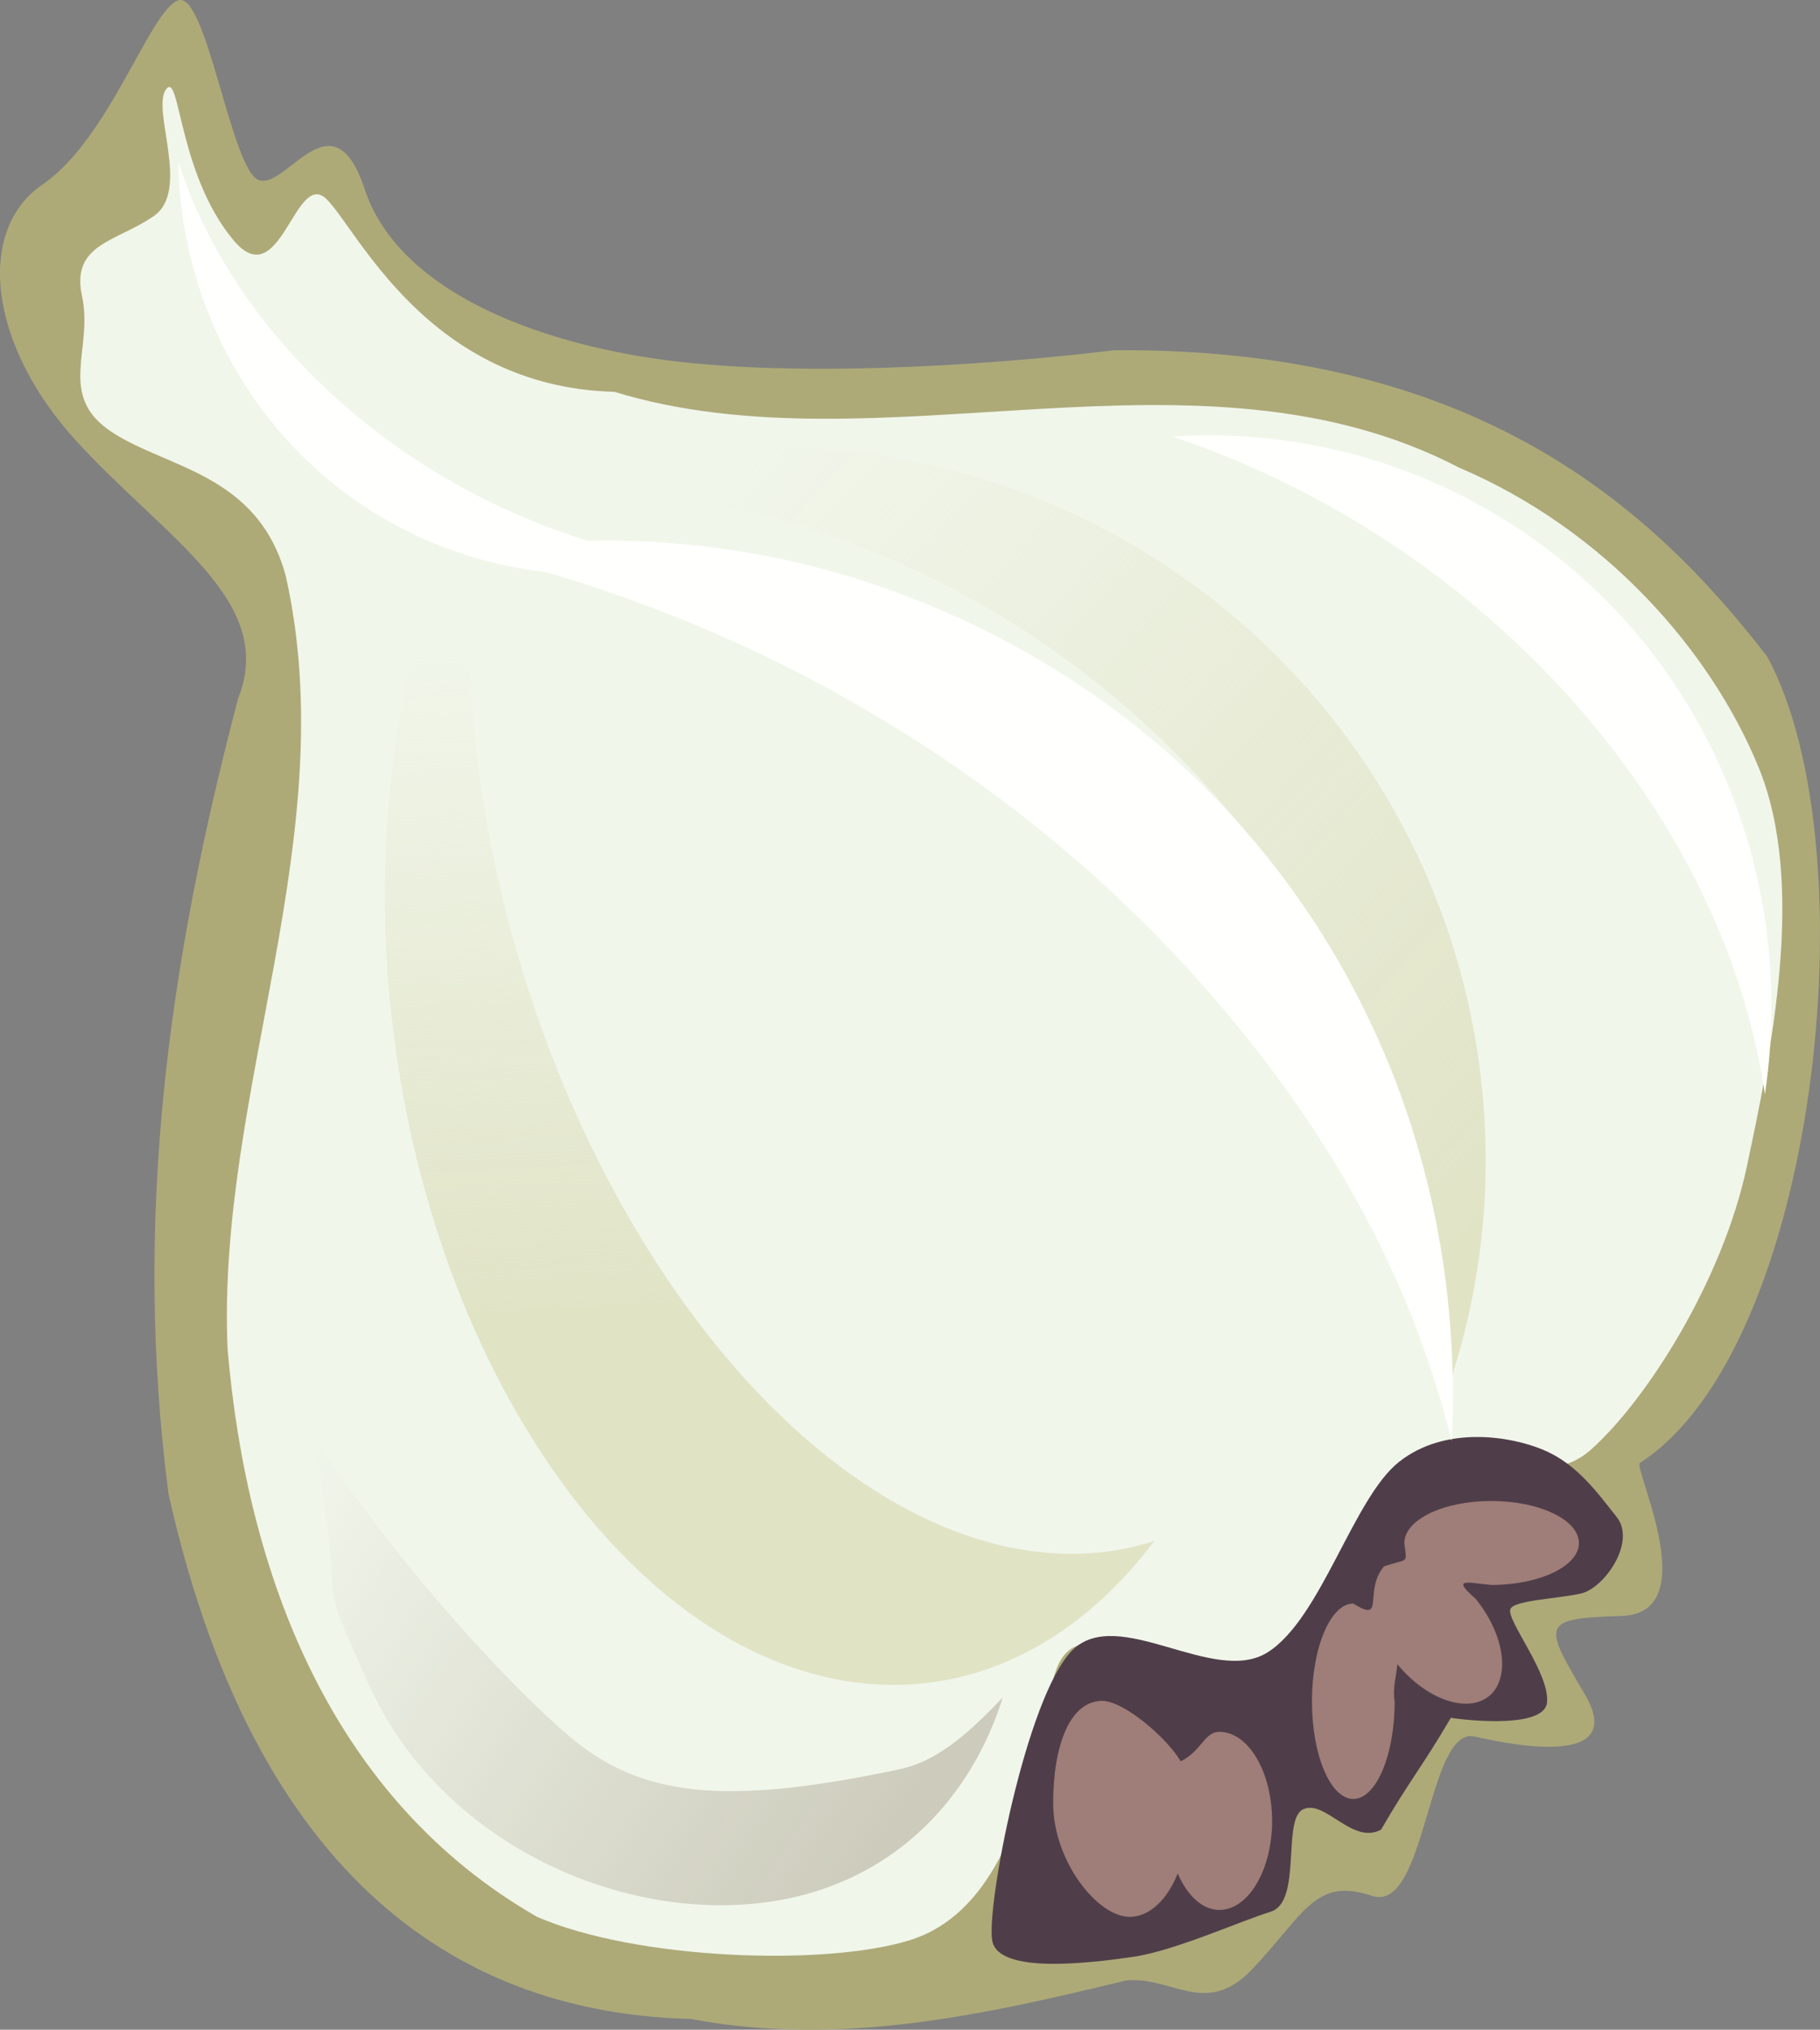 <svg xmlns="http://www.w3.org/2000/svg" viewBox="0 0 521.92 581.96" version="1.0"><rect x="0" y="0" width="521.92" height="581.96" fill="#808080" stroke="none"/><defs><linearGradient id="c" y2="738.61" gradientUnits="userSpaceOnUse" x2="89.671" y1="753.76" x1="113.48"><stop offset="0" stop-color="#c2bfae"/><stop offset="1" stop-color="#c2bfae" stop-opacity="0"/></linearGradient><linearGradient id="b" y2="698.87" gradientUnits="userSpaceOnUse" x2="105.8" gradientTransform="translate(1.59 -.318)" y1="727.31" x1="137.36"><stop offset="0" stop-color="#dcdebb"/><stop offset="1" stop-color="#dcdebb" stop-opacity="0"/></linearGradient><linearGradient id="a" y2="706.57" gradientUnits="userSpaceOnUse" x2="96.205" y1="733.38" x1="97.687"><stop offset="0" stop-color="#dcdebb"/><stop offset="1" stop-color="#dcdebb" stop-opacity="0"/></linearGradient></defs><path d="M51.005.135c-8.195 3.196-19.6 39.629-38.804 52.767s-15.61 45.95 9.857 73.718c25.46 27.84 57.39 45.807 46.226 73.647-20.14 76.558-30.147 149.424-19.963 228.042 26.433 118.317 91.075 149.14 149.793 150.56 42.683 8.096 84.087-1.136 124.71-11.008 13.138-1.42 22.939 10.724 36.148-3.125 15.127-15.908 18.04-26.632 34.444-21.164 15.696 5.256 15.838-48.86 29.544-45.665 14.346 3.338 43.322 7.883 31.462-12.215s-12.784-21.66 10.653-22.371c23.507-.781 3.835-41.191 5.113-43.819 51.063-32.669 66.403-176.056 36.646-231.167-33.876-43.96-84.655-88.702-187.348-87.921-40.34 4.9-95.663 7.883-132.593 2.272-36.908-5.61-73.15-20.737-82.304-48.435-9.154-27.626-22.257-.07-30.26-2.556C66.33 49.209 59.2-3.061 51.004.135z" fill-rule="evenodd" fill="#adaa78"/><path d="M44.138 61.922c-10.546 7.385-23.912 7.883-20.61 23.01 3.31 15.198-7.343 28.407 8.395 38.847 15.737 10.51 41.894 11.86 49.99 41.191 16.824 74.641-19.878 147.933-16.647 221.863 5.554 64.983 29.9 129.042 88.76 162.776 28.393 12.286 82.012 14.204 106.443 6.818 24.501-7.315 32.03-36.575 37.143-52.91 5.042-16.263 1.42-33.378 17.47-32.526 15.98.781 40.34 11.718 55.253 3.054 14.985-8.665 20.099-45.24 34.373-54.969 14.346-9.73 35.652 10.724 51.49-3.409 15.908-14.133 37.71-48.293 44.741-81.175 6.96-32.881 17.116-81.174 3.338-114.553-13.707-33.45-44.103-68.107-85.862-85.862-75.209-39.132-165.971 1.562-242.246-21.732-53.57-1.42-73.88-47.015-82.602-55.324-8.984-8.522-13.174 27.91-26.604 11.86-16.021-19.175-15.29-49.074-19.402-43.18-4.12 5.895 7.116 28.906-3.423 36.22z" fill-rule="evenodd" fill="#f1f6eb"/><path d="M307.483 473.193c-13.138 13.21-24.714 73.504-22.939 83.234 1.705 9.73 28.124 6.392 40.126 4.687 12.073-1.704 30.61-10.156 39.77-12.996 9.091-2.912 3.055-26.775 9.375-29.402 6.32-2.699 13.991 10.297 22.23 5.894 7.811-13.564 11.86-18.11 20.027-32.1-.356.07 26.632 3.977 27.555-4.332.923-8.239-11.647-23.579-10.51-26.775.922-2.627 13.777-2.982 20.382-4.545s15.837-14.772 10.084-21.945c-5.681-7.173-11.505-15.269-21.092-19.246s-28.053-6.889-41.191 3.41c-13.21 10.297-22.371 44.954-37.783 54.684-15.482 9.73-42.824-13.707-56.034-.568z" fill-rule="evenodd" fill="#4f3e49"/><path d="M316.077 487.68c-9.233 0-14.062 12.713-14.062 29.331s12.712 32.598 21.945 32.598c5.61 0 10.724-4.83 13.778-12.428 2.698 6.25 7.03 10.44 11.93 10.44 8.31 0 15.128-11.435 15.128-25.496 0-14.133-6.818-25.567-15.127-25.567-4.332 0-4.972 5.397-11.08 8.451-3.834-6.605-16.263-17.329-22.512-17.329zM427.648 430.368c-13.85 0-24.928 5.398-24.928 12.073.71 6.179 1.35 4.261-5.824 6.676-6.036 7.102.569 16.548-8.806 10.653-6.534 0-11.86 12.57-11.86 28.052s5.326 27.982 11.86 27.982 11.86-12.5 11.86-27.982c-.639-3.48.426-7.101.781-10.652 8.38 10.226 20.17 14.203 26.348 9.09 6.18-5.184 4.404-17.613-3.906-27.84-7.03-6.178-2.556-4.616 4.475-3.976 13.848 0 25.14-5.398 25.14-12.003 0-6.675-11.292-12.073-25.14-12.073z" opacity=".771" fill="#b79086"/><path d="M96.251 700.19c-5.869 10.67-4.784 27.86 2.631 39.06 7.258 10.97 17.998 12.3 24.688 3.45-6.19 2.01-13.87-1.81-19.86-10.85-6.207-9.38-8.878-21.77-7.459-31.66z" opacity=".771" fill="url(#a)" transform="translate(-546.52 -4832.85) scale(7.102)"/><path d="M103.97 698.87c-1.73.26-3.38.67-4.977 1.21 17.717.22 33.207 13.45 35.927 31.78.25 1.66.38 3.33.4 4.97 1.5-4.27 2.02-8.95 1.31-13.73-2.33-15.71-16.97-26.56-32.66-24.23z" opacity=".771" fill="url(#b)" transform="translate(-546.52 -4832.85) scale(7.102)"/><path d="M117.44 749.03c-1.03 3.29-3.23 6-6.35 7.37-6.38 2.83-15.942-.43-19.276-7.97-2.261-5.11-.801-1.54-2.143-9.82 3.388 5.07 7.712 9.8 10.251 11.96 2.888 2.46 6.228 2.85 13.308 1.36 1.73-.36 3.04-1.7 4.21-2.9z" opacity=".771" fill="url(#c)" transform="translate(-546.52 -4832.85) scale(7.102)"/><path d="M51.147 46.368c.76 48.08 29.452 92.68 76.126 110.506a115.475 115.475 0 0029.075 7.102c69.748 20.311 136.932 60.295 188.207 118.104 37.427 42.186 60.438 85.436 71.73 131.101 5.113-99.284-46.73-192.319-140.547-235.64-34.657-15.98-71.232-23.295-107.168-22.443-28.393-8.877-55.679-24.43-77.915-46.375-19.43-19.104-32.569-40.694-39.508-62.355zM506.124 313.755c9.73-65.267-19.033-132.237-78.263-166.895-28.621-16.76-60.366-23.65-91.473-21.66 49.856 16.76 97.154 49.642 130.32 95.236 22.087 30.325 34.87 62.426 39.416 93.319z" fill="#fffffd"/></svg>